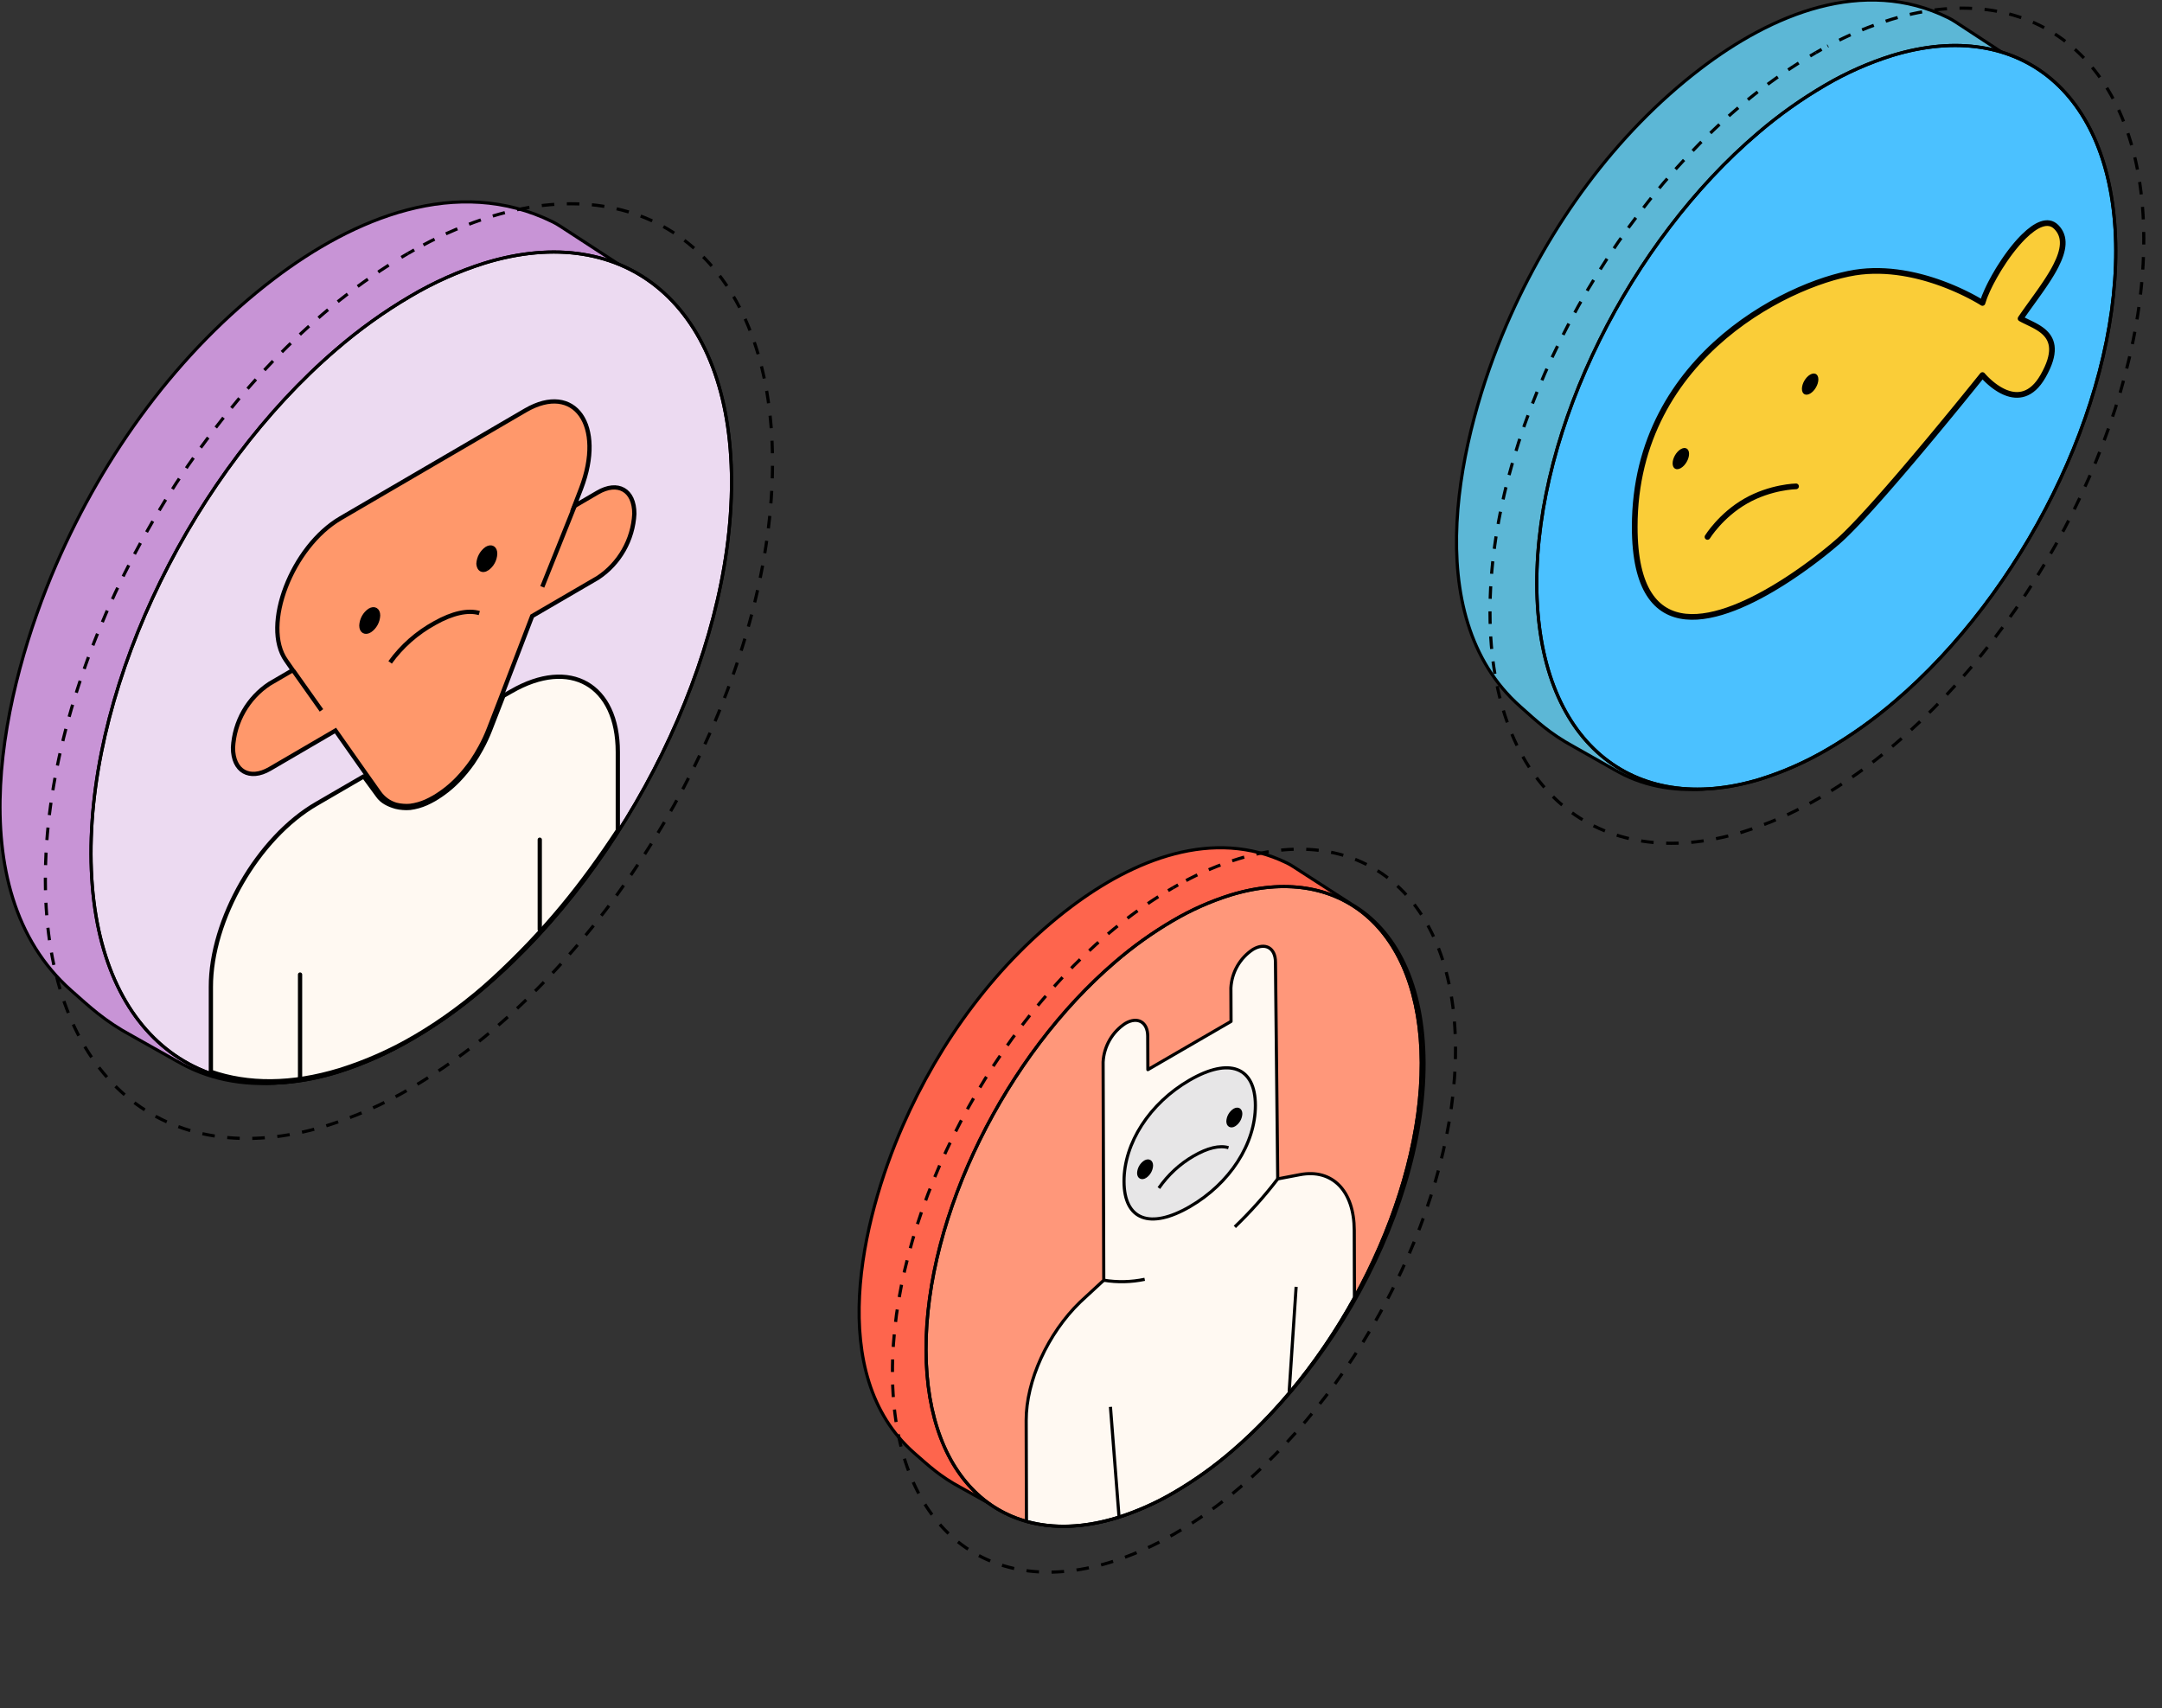 <svg width="448" height="354" viewBox="0 0 448 354" fill="none" xmlns="http://www.w3.org/2000/svg">
<rect x="0" y="0" width="448" height="354" fill="#333333" stroke="none"/>
<g clip-path="url(#clip0_16010_67953)">
<path d="M279.917 187.285C279.932 187.294 279.948 187.3 279.963 187.309L279.931 187.291C279.943 187.296 279.953 187.302 279.963 187.309L267.964 179.559C267.551 179.289 267.121 179.043 266.678 178.824C251.381 171.368 234.807 178.208 221.979 187.877C206.564 199.494 194.702 215.815 187.029 233.354C178.489 252.875 170.962 284.915 189.475 301.115C192.439 303.709 194.755 305.92 199.169 308.284L206.586 312.424C206.553 312.405 206.523 312.382 206.489 312.362C215.918 317.85 229.011 317.112 243.478 308.835C272.064 292.481 295.175 252.815 295.082 220.266C295.034 204.035 289.246 192.63 279.917 187.285Z" fill="#FE654D" stroke="black" stroke-width="0.65" stroke-linejoin="round"/>
<path d="M243.033 190.776C238.815 193.246 234.829 196.095 231.123 199.287C208.544 218.585 191.808 251.764 191.887 279.736C191.966 307.707 208.835 321.4 231.447 314.499C235.608 313.192 239.607 311.413 243.366 309.196C247.582 306.727 251.567 303.879 255.271 300.687C277.847 281.389 294.592 248.2 294.513 220.235C294.434 192.271 277.557 178.573 254.947 185.475C250.788 186.781 246.79 188.56 243.033 190.776Z" fill="#FF977A"/>
<path d="M243.033 190.776C238.815 193.246 234.829 196.095 231.123 199.287C208.544 218.585 191.808 251.764 191.887 279.736C191.966 307.707 208.835 321.4 231.447 314.499C235.608 313.192 239.607 311.413 243.366 309.196C247.582 306.727 251.567 303.879 255.271 300.687C277.847 281.389 294.592 248.2 294.513 220.235C294.434 192.271 277.557 178.573 254.947 185.475C250.788 186.781 246.79 188.56 243.033 190.776" stroke="black" stroke-width="0.65" stroke-linejoin="round"/>
<path d="M280.623 254.925C280.6 246.749 276.067 242.117 269.344 243.408L264.767 244.28L264.297 199.364C264.289 196.429 262.206 195.239 259.664 196.713C256.944 198.49 255.233 201.465 255.061 204.719L255.09 211.652L240.712 219.986L237.856 221.643L237.827 214.71C237.819 211.775 235.736 210.585 233.194 212.059C230.471 213.837 228.757 216.814 228.58 220.071L228.716 264.625L228.722 265.276L223.829 269.798C217.114 276.303 212.618 286.165 212.642 294.341L212.701 315.242C218.212 316.783 224.562 316.603 231.45 314.501C235.61 313.194 239.609 311.415 243.368 309.198C247.584 306.728 251.568 303.879 255.272 300.687C265.162 292.232 273.934 281.11 280.661 268.93L280.623 254.925Z" fill="#FFF9F2" stroke="black" stroke-width="0.65" stroke-linejoin="round"/>
<path d="M246.563 250.029C238.301 254.819 232.937 252.787 232.915 244.818C232.892 236.861 238.227 228.615 246.488 223.825C254.75 219.035 260.114 221.079 260.136 229.036C260.158 237.005 254.835 245.234 246.563 250.029Z" fill="#E7E6E7"/>
<path d="M246.563 250.029C238.301 254.819 232.937 252.787 232.915 244.818C232.892 236.861 238.227 228.615 246.488 223.825C254.75 219.035 260.114 221.079 260.136 229.036C260.158 237.005 254.835 245.234 246.563 250.029" stroke="black" stroke-width="0.65"/>
<path d="M254.563 237.817C252.727 237.267 250.224 237.86 247.343 239.531C244.479 241.183 242.018 243.455 240.137 246.182" stroke="black" stroke-width="0.65"/>
<path d="M255.876 254.226C259.087 251.144 262.059 247.82 264.764 244.283L255.876 254.226Z" fill="#FFF9F2"/>
<path d="M255.876 254.226C259.087 251.144 262.059 247.82 264.764 244.283" stroke="black" stroke-width="0.65"/>
<path d="M237.202 265.089C234.41 265.675 231.534 265.739 228.719 265.277Z" fill="#FFF9F2"/>
<path d="M237.202 265.089C234.41 265.675 231.534 265.739 228.719 265.277V265.277" stroke="black" stroke-width="0.65"/>
<path d="M230.101 291.516L231.874 314.226L230.101 291.516Z" fill="#FFF9F2"/>
<path d="M230.101 291.516L231.874 314.226" stroke="black" stroke-width="0.65"/>
<path d="M267.134 288.43L268.579 266.648L267.134 288.43Z" fill="#FFF9F2"/>
<path d="M267.134 288.43L268.579 266.648" stroke="black" stroke-width="0.65"/>
<path d="M237.275 240.748C236.491 241.263 235.998 242.122 235.945 243.062C235.945 243.917 236.553 244.251 237.284 243.828C238.072 243.316 238.567 242.455 238.614 241.514C238.614 240.671 238.017 240.318 237.275 240.748Z" fill="black"/>
<path d="M237.284 243.828C236.553 244.251 235.947 243.917 235.945 243.061C235.998 242.122 236.491 241.263 237.275 240.747C238.017 240.317 238.612 240.668 238.614 241.514C238.567 242.455 238.072 243.316 237.284 243.828Z" fill="black"/>
<path d="M237.284 243.828C236.553 244.251 235.947 243.917 235.945 243.061C235.998 242.122 236.491 241.263 237.275 240.747C238.017 240.317 238.612 240.668 238.614 241.514C238.567 242.455 238.072 243.316 237.284 243.828" stroke="black" stroke-width="0.65"/>
<path d="M255.766 230.025C254.982 230.541 254.488 231.399 254.435 232.339C254.435 233.195 255.043 233.529 255.774 233.106C256.562 232.594 257.057 231.733 257.104 230.792C257.104 229.948 256.507 229.595 255.765 230.025" fill="black"/>
<path d="M255.778 233.106C255.048 233.529 254.442 233.195 254.439 232.339C254.492 231.4 254.986 230.541 255.77 230.025C256.512 229.595 257.106 229.946 257.109 230.791C257.062 231.733 256.567 232.594 255.778 233.106Z" fill="black"/>
<path d="M255.778 233.106C255.048 233.529 254.442 233.195 254.439 232.339C254.492 231.4 254.986 230.541 255.77 230.025C256.512 229.595 257.106 229.946 257.109 230.791C257.062 231.733 256.567 232.594 255.778 233.106" stroke="black" stroke-width="0.65"/>
<path d="M243.033 190.776C238.815 193.246 234.829 196.095 231.123 199.287C208.544 218.585 191.808 251.764 191.887 279.736C191.966 307.707 208.835 321.4 231.447 314.499C235.608 313.192 239.607 311.413 243.366 309.196C247.582 306.727 251.567 303.879 255.271 300.687C277.847 281.389 294.592 248.2 294.513 220.235C294.434 192.271 277.557 178.573 254.947 185.475C250.788 186.781 246.79 188.56 243.033 190.776" stroke="black" stroke-width="0.65"/>
<path d="M243.076 183.949C242.732 184.147 242.389 184.348 242.047 184.552" stroke="black" stroke-width="0.65"/>
<path d="M240.021 185.803C236.352 188.148 232.851 190.742 229.54 193.568C203.868 215.378 184.839 252.875 184.929 284.488C185.018 316.1 204.198 331.572 229.906 323.775C234.636 322.299 239.182 320.288 243.456 317.782C248.249 314.992 252.78 311.773 256.991 308.166C282.658 286.357 301.695 248.848 301.605 217.244C301.515 185.639 282.33 170.158 256.621 177.957C252.652 179.187 248.815 180.805 245.166 182.788" stroke="black" stroke-width="0.65" stroke-dasharray="2.6"/>
<path d="M244.118 183.36C243.773 183.552 243.426 183.748 243.079 183.948" stroke="black" stroke-width="0.65"/>
<path d="M131.591 56.979C131.61 56.99 131.631 56.999 131.651 57.01L131.609 56.986C131.624 56.993 131.637 57.001 131.651 57.01L116.155 46.913C115.621 46.561 115.066 46.241 114.494 45.956C94.739 36.242 73.336 45.152 56.769 57.749C36.862 72.885 21.543 94.148 11.634 116.998C0.606 142.431 -9.115 184.173 14.793 205.279C18.621 208.658 21.612 211.538 27.312 214.618L36.891 220.012C36.848 219.988 36.809 219.958 36.765 219.932C48.942 227.082 65.851 226.119 84.533 215.337C121.449 194.03 151.295 142.352 151.174 99.947C151.114 78.801 143.638 63.943 131.591 56.979Z" fill="#C894D6" stroke="black" stroke-width="0.65" stroke-linejoin="round"/>
<path d="M85.007 61.404C79.552 64.613 74.397 68.314 69.604 72.461C40.403 97.535 18.757 140.642 18.859 176.984C18.961 213.326 40.779 231.116 70.023 222.15C75.404 220.453 80.576 218.141 85.437 215.26C90.891 212.052 96.045 208.352 100.836 204.205C130.033 179.132 151.689 136.011 151.587 99.678C151.485 63.346 129.658 45.549 100.416 54.516C95.036 56.213 89.867 58.524 85.007 61.404Z" fill="#ECDAF1"/>
<path d="M85.007 61.404C79.552 64.613 74.397 68.314 69.604 72.461C40.403 97.535 18.757 140.642 18.859 176.984C18.961 213.326 40.779 231.116 70.023 222.15C75.404 220.453 80.576 218.141 85.437 215.26C90.891 212.052 96.045 208.352 100.836 204.205C130.033 179.132 151.689 136.011 151.587 99.678C151.485 63.346 129.658 45.549 100.416 54.516C95.036 56.213 89.867 58.524 85.007 61.404" stroke="black" stroke-width="0.65" stroke-linejoin="round"/>
<path d="M83.485 166.984C83.993 167.034 84.504 167.034 85.012 166.984C86.145 166.836 87.25 166.523 88.295 166.056C88.836 165.807 89.394 165.525 89.936 165.21C91.747 164.139 93.403 162.823 94.86 161.297C95.934 160.164 96.922 158.95 97.815 157.667C98.422 156.771 98.997 155.81 99.538 154.815C100.22 153.569 100.818 152.279 101.327 150.952L104.052 143.889L110.273 127.659L123.88 119.734C128.353 116.785 131.164 111.858 131.447 106.471C131.447 101.497 128.017 99.624 123.831 102.061L119.005 104.879L120.401 101.248C125.423 88.134 119.071 79.132 108.911 85.017L89.756 96.192L70.584 107.382C60.473 113.268 54.17 129.648 59.275 136.86L60.67 138.866L55.861 141.668C51.378 144.609 48.559 149.539 48.277 154.931C48.277 159.805 51.708 161.762 55.91 159.325L69.517 151.383L75.804 160.319L78.545 164.199C79.391 165.432 80.631 166.334 82.057 166.752C82.526 166.872 83.004 166.95 83.485 166.984Z" fill="#FF986B" stroke="black" stroke-width="0.884"/>
<path d="M99.322 127.033C96.957 126.349 93.766 127.033 90.073 129.115C86.4 131.133 83.245 133.915 80.84 137.257" stroke="black" stroke-width="0.884"/>
<path d="M76.623 130.654C75.671 131.238 74.882 130.774 74.882 129.624C74.947 128.354 75.588 127.193 76.607 126.498C77.576 125.914 78.348 126.395 78.348 127.529C78.288 128.8 77.646 129.964 76.623 130.654Z" fill="black"/>
<path d="M76.623 130.654C75.671 131.238 74.882 130.774 74.882 129.624C74.947 128.354 75.588 127.193 76.607 126.498C77.576 125.914 78.348 126.395 78.348 127.529C78.288 128.8 77.646 129.964 76.623 130.654" stroke="black" stroke-width="0.884"/>
<path d="M100.883 117.853C99.931 118.419 99.241 117.973 99.143 116.823C99.216 115.547 99.862 114.383 100.883 113.681C101.836 113.115 102.608 113.578 102.608 114.728C102.554 116.001 101.911 117.167 100.883 117.853Z" fill="black"/>
<path d="M100.883 117.853C99.931 118.419 99.241 117.973 99.143 116.823C99.216 115.547 99.862 114.383 100.883 113.681C101.836 113.115 102.608 113.578 102.608 114.728C102.554 116.001 101.911 117.167 100.883 117.853" stroke="black" stroke-width="0.884"/>
<path d="M112.369 121.607L119.136 104.716L112.369 121.607Z" fill="#FF986B"/>
<path d="M112.369 121.607L119.136 104.716" stroke="black" stroke-width="0.884"/>
<path d="M60.836 139.049L66.612 147.2L60.836 139.049Z" fill="#FF986B"/>
<path d="M60.836 139.049L66.612 147.2" stroke="black" stroke-width="0.884"/>
<path d="M128.02 155.821C128.02 141.857 118.113 136.225 105.973 143.24L104.308 144.19L101.544 151.289C101.027 152.622 100.42 153.919 99.729 155.171C99.18 156.171 98.597 157.138 97.981 158.037C97.075 159.328 96.073 160.548 94.983 161.687C93.505 163.22 91.824 164.543 89.988 165.619C89.438 165.936 88.872 166.219 88.323 166.469C87.263 166.939 86.141 167.253 84.992 167.402C84.477 167.452 83.959 167.452 83.444 167.402C82.955 167.368 82.47 167.29 81.995 167.169C80.524 166.75 79.139 166.095 78.274 164.834L75.375 160.876L65.609 166.553C53.47 173.551 43.662 190.565 43.696 204.529V222.093C51.405 224.776 60.464 224.776 70.338 221.759C75.822 220.048 81.091 217.71 86.041 214.794C91.594 211.56 97.368 207.26 102.099 202.911C113.001 192.889 120.68 183.238 128.02 172.084V155.821Z" fill="#FFF9F2" stroke="black" stroke-width="0.884" stroke-linecap="round" stroke-linejoin="round"/>
<path d="M62.178 223.661V201.94" stroke="black" stroke-width="0.884" stroke-linecap="round"/>
<path d="M111.848 192.624V173.993" stroke="black" stroke-width="0.884" stroke-linecap="round"/>
<path d="M85.007 61.404C79.552 64.613 74.397 68.314 69.604 72.461C40.403 97.535 18.757 140.642 18.859 176.984C18.961 213.326 40.779 231.116 70.023 222.15C75.404 220.453 80.576 218.141 85.437 215.26C90.891 212.052 96.045 208.352 100.836 204.205C130.033 179.132 151.689 136.011 151.587 99.678C151.485 63.346 129.658 45.549 100.416 54.516C95.036 56.213 89.867 58.524 85.007 61.404" stroke="black" stroke-width="0.65"/>
<path d="M84.495 52.549C84.051 52.806 83.608 53.066 83.166 53.329" stroke="black" stroke-width="0.65"/>
<path d="M80.546 54.946C75.809 57.978 71.287 61.332 67.011 64.985C33.858 93.182 9.285 141.66 9.4 182.531C9.515 223.401 34.285 243.403 67.484 233.324C73.593 231.415 79.464 228.816 84.983 225.576C91.173 221.968 97.023 217.807 102.462 213.144C135.608 184.947 160.193 136.454 160.077 95.594C159.96 54.734 135.185 34.72 101.984 44.803C96.859 46.393 91.904 48.485 87.191 51.048" stroke="black" stroke-width="0.65" stroke-dasharray="2.6"/>
<path d="M85.835 51.787C85.389 52.036 84.941 52.289 84.493 52.548" stroke="black" stroke-width="0.65"/>
<path d="M418.955 13.559C418.972 13.569 418.99 13.577 419.008 13.587L418.971 13.566C418.984 13.572 418.996 13.579 419.008 13.587L405.214 4.545C404.738 4.23 404.244 3.943 403.735 3.688C386.149 -5.011 367.095 2.968 352.347 14.249C334.626 27.803 320.988 46.844 312.167 67.307C302.35 90.082 293.696 127.462 314.98 146.363C318.387 149.389 321.05 151.968 326.124 154.726L334.651 159.557C334.613 159.535 334.578 159.508 334.54 159.485C345.379 165.888 360.432 165.026 377.063 155.37C409.927 136.289 436.495 90.012 436.388 52.037C436.334 33.101 429.679 19.795 418.955 13.559Z" fill="#5CB7D6" stroke="black" stroke-width="0.65" stroke-linejoin="round"/>
<path d="M378.238 17.641C373.307 20.512 368.647 23.824 364.315 27.535C337.919 49.97 318.353 88.542 318.446 121.06C318.538 153.577 338.259 169.495 364.693 161.473C369.558 159.954 374.232 157.885 378.627 155.308C383.556 152.437 388.215 149.126 392.545 145.416C418.937 122.981 438.512 84.398 438.42 51.888C438.328 19.379 418.598 3.455 392.166 11.478C387.303 12.996 382.63 15.064 378.238 17.641Z" fill="#4BC1FF"/>
<path d="M378.238 17.641C373.307 20.512 368.647 23.824 364.315 27.535C337.919 49.97 318.353 88.542 318.446 121.06C318.538 153.577 338.259 169.495 364.693 161.473C369.558 159.954 374.232 157.885 378.627 155.308C383.556 152.437 388.215 149.126 392.545 145.416C418.937 122.981 438.512 84.398 438.42 51.888C438.328 19.379 418.598 3.455 392.166 11.478C387.303 12.996 382.63 15.064 378.238 17.641" stroke="black" stroke-width="0.65" stroke-linejoin="round"/>
<path fill-rule="evenodd" clip-rule="evenodd" d="M410.799 62.775C410.799 62.775 398.581 54.874 385.617 56.311C372.65 57.747 338.74 72.974 338.74 109.175C338.74 145.376 373.149 118.944 380.879 112.192C388.607 105.441 410.799 77.716 410.799 77.716C410.799 77.716 418.279 86.804 423.341 77.959C428.404 69.113 421.848 67.822 418.694 66.006C423.425 59.071 430.396 51.327 426.08 47.023C421.765 42.72 412.448 57.012 410.799 62.775Z" fill="#FACD38"/>
<path fill-rule="evenodd" clip-rule="evenodd" d="M410.799 62.775L410.371 62.511L409.796 62.175L409.147 61.811L408.688 61.563L407.996 61.202L407.22 60.813L406.584 60.507L405.905 60.192L405.428 59.979L404.68 59.655L403.893 59.329L403.348 59.112L402.787 58.897L402.211 58.683L401.319 58.369L400.552 58.115V58.115L399.764 57.868L399.443 57.772V57.772L398.628 57.54V57.54L397.795 57.32L397.117 57.153C397.003 57.126 396.888 57.1 396.773 57.074L396.08 56.922L395.376 56.781C392.308 56.195 388.987 55.937 385.617 56.311C372.65 57.747 338.74 72.974 338.74 109.175C338.74 135.316 356.682 128.798 369.564 120.614L370.487 120.02V120.02L371.389 119.423V119.423L372.27 118.825V118.825L373.128 118.229V118.229L373.96 117.638V117.638L374.765 117.054V117.054L375.541 116.479V116.479L376.286 115.918C376.407 115.825 376.527 115.733 376.646 115.642L377.441 115.025L377.821 114.726V114.726L378.543 114.148L379.213 113.602L379.827 113.091V113.091L380.556 112.472V112.472L380.879 112.192V112.192C381.049 112.043 381.226 111.885 381.409 111.716L381.98 111.183C382.078 111.09 382.178 110.994 382.279 110.896L382.905 110.282V110.282L383.564 109.617C383.676 109.503 383.79 109.386 383.905 109.268L384.546 108.603L384.875 108.257V108.257L385.549 107.54L386.244 106.792L386.958 106.014L387.689 105.209L388.436 104.38L389.196 103.529L389.968 102.657L391.144 101.318L392.337 99.946L393.541 98.551L394.75 97.14L396.358 95.247L397.951 93.359L399.514 91.494L401.033 89.67L402.134 88.341L404.544 85.417L406.667 82.821L409.055 79.88L410.799 77.716L410.974 77.917L411.333 78.303L411.541 78.515L411.866 78.829L412.24 79.171L412.551 79.44L412.887 79.714L413.124 79.897L413.37 80.08L413.625 80.26L413.889 80.437L414.161 80.609L414.441 80.775L414.801 80.971V80.971L415.172 81.154L415.323 81.223V81.223L415.629 81.352C418.049 82.312 420.962 82.116 423.341 77.959C426.118 73.108 425.4 70.529 423.665 68.889L423.457 68.701L423.349 68.609V68.609L423.128 68.433L422.9 68.264L422.546 68.023L422.182 67.796L421.809 67.582L421.431 67.379L420.925 67.122L419.458 66.41L419.119 66.238L418.694 66.006V66.006L419.144 65.353L419.604 64.697L420.072 64.037L422.137 61.162L422.607 60.498L423.07 59.837L423.522 59.178L423.817 58.74L424.106 58.304L424.388 57.87L424.662 57.438C424.797 57.223 424.929 57.008 425.057 56.795L425.308 56.37L425.605 55.847C425.653 55.76 425.701 55.674 425.747 55.587L426.018 55.072C427.629 51.914 428.139 49.077 426.08 47.023C424.369 45.316 421.871 46.535 419.376 48.986L418.992 49.372V49.372L418.609 49.777C418.546 49.846 418.482 49.916 418.418 49.986L418.038 50.415C417.974 50.488 417.911 50.561 417.848 50.635L417.471 51.086V51.086L417.097 51.549V51.549L416.727 52.024C416.666 52.104 416.605 52.184 416.544 52.265L416.181 52.754V52.754L415.824 53.25C415.765 53.334 415.706 53.417 415.648 53.501L415.305 53.999C414.967 54.498 414.638 55.004 414.322 55.511L414.011 56.018C413.5 56.862 413.028 57.702 412.607 58.511L412.361 58.992L412.128 59.465L411.803 60.154C411.632 60.531 411.475 60.894 411.336 61.242L411.176 61.651C411.025 62.053 410.898 62.429 410.799 62.775Z" stroke="black" stroke-width="1.179" stroke-linecap="round" stroke-linejoin="round"/>
<path fill-rule="evenodd" clip-rule="evenodd" d="M373.385 80.573C373.385 81.657 374.148 82.097 375.09 81.555C376.031 81.012 376.794 79.693 376.794 78.609C376.794 77.524 376.031 77.084 375.09 77.626C374.148 78.169 373.385 79.488 373.385 80.573Z" fill="black"/>
<path fill-rule="evenodd" clip-rule="evenodd" d="M346.592 96.011C346.592 97.095 347.355 97.535 348.296 96.993C349.238 96.45 350 95.131 350 94.047C350 92.962 349.238 92.522 348.296 93.064C347.355 93.606 346.592 94.926 346.592 96.011Z" fill="black"/>
<path d="M372.17 100.78C372.17 100.78 366.942 100.862 361.751 103.826C356.561 106.79 353.818 111.259 353.818 111.259" stroke="black" stroke-width="1.179" stroke-linecap="round"/>
<path d="M378.238 17.641C373.307 20.512 368.647 23.824 364.315 27.535C337.919 49.97 318.353 88.542 318.446 121.06C318.538 153.577 338.259 169.495 364.693 161.473C369.558 159.954 374.232 157.885 378.627 155.308C383.556 152.437 388.215 149.126 392.545 145.416C418.937 122.981 438.512 84.398 438.42 51.888C438.328 19.379 418.598 3.455 392.166 11.478C387.303 12.996 382.63 15.064 378.238 17.641" stroke="black" stroke-width="0.65"/>
<path d="M376.271 10.912C375.871 11.141 375.473 11.373 375.076 11.609" stroke="black" stroke-width="0.65"/>
<path d="M372.72 13.053C368.461 15.762 364.394 18.759 360.55 22.023C330.742 47.217 308.647 90.534 308.751 127.051C308.854 163.569 331.125 181.442 360.975 172.436C366.468 170.73 371.746 168.408 376.709 165.513C382.274 162.289 387.535 158.571 392.424 154.405C422.227 129.211 444.331 85.882 444.227 49.373C444.122 12.864 421.847 -5.019 391.994 3.99C387.387 5.411 382.932 7.28 378.694 9.571" stroke="black" stroke-width="0.65" stroke-dasharray="2.6"/>
<path d="M377.475 10.231C377.074 10.453 376.671 10.68 376.268 10.911" stroke="black" stroke-width="0.65"/>
</g>
<defs>
<clipPath id="clip0_16010_67953">
<rect width="448" height="354" fill="white"/>
</clipPath>
</defs>
</svg>
